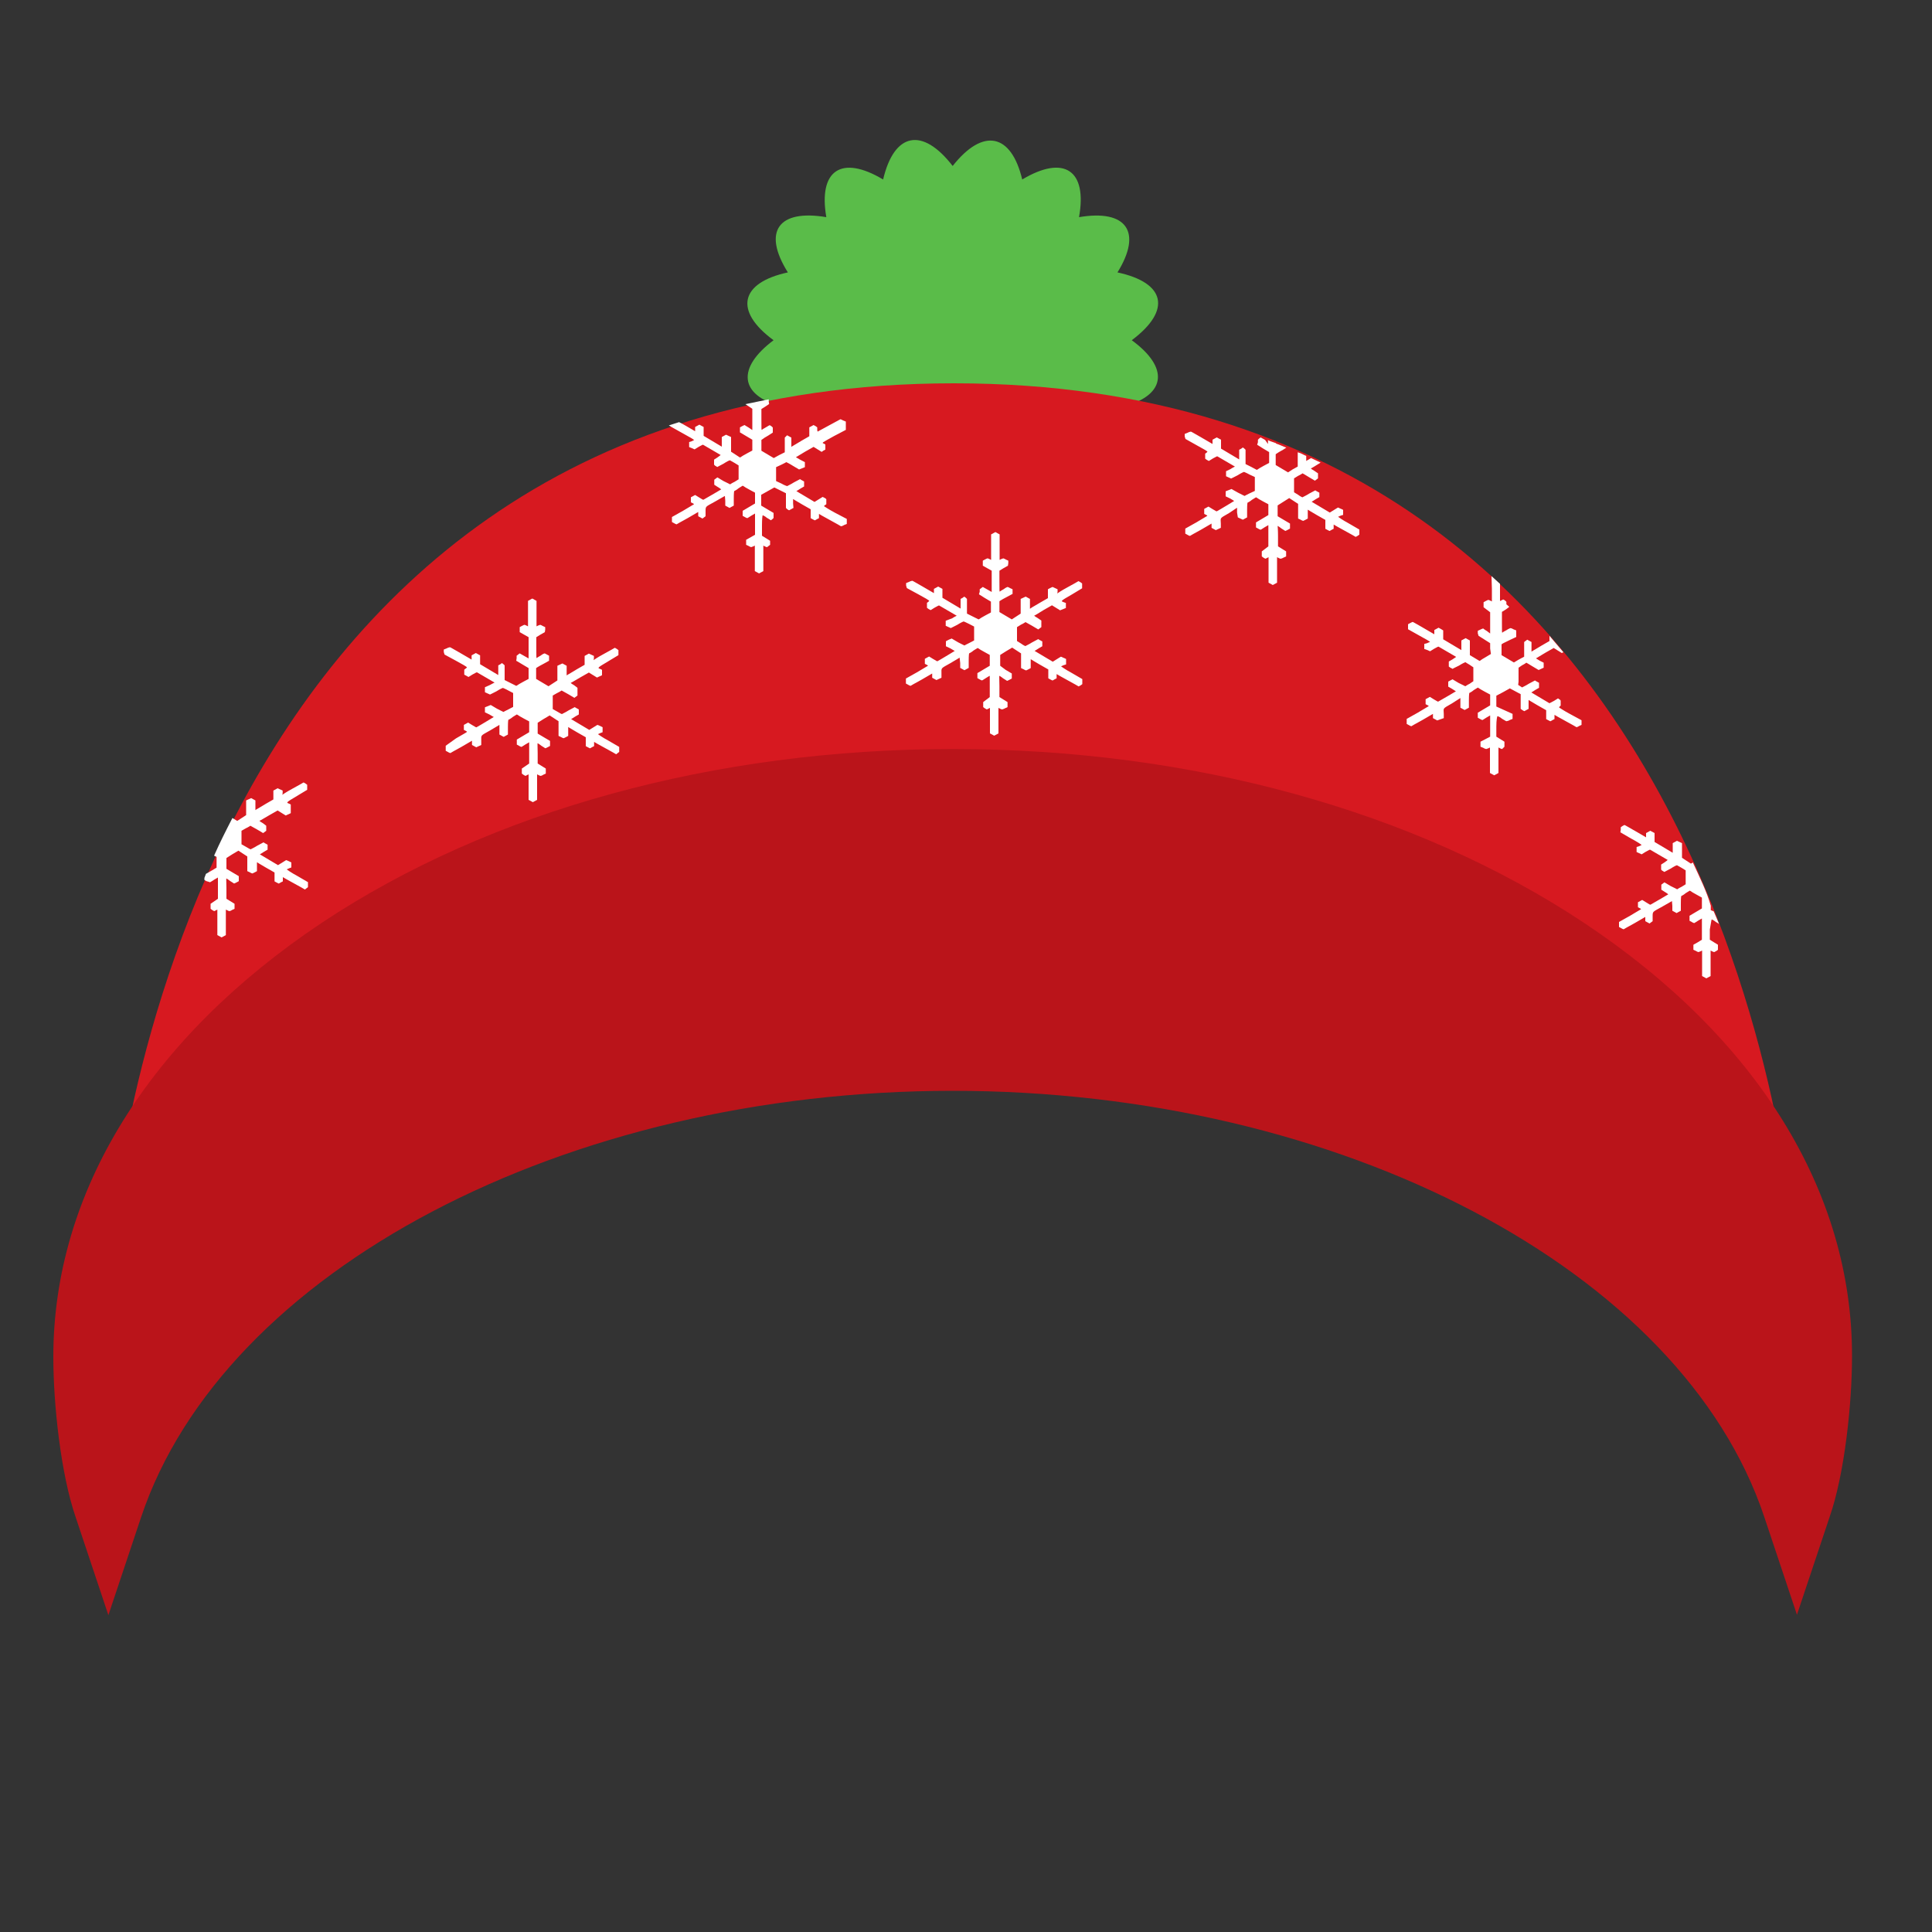 <?xml version="1.0" encoding="utf-8"?>
<!-- Generator: Adobe Illustrator 19.1.0, SVG Export Plug-In . SVG Version: 6.00 Build 0)  -->
<svg version="1.1" id="Layer_1" xmlns="http://www.w3.org/2000/svg" xmlns:xlink="http://www.w3.org/1999/xlink" x="0px" y="0px"
	 width="1000px" height="1000px" viewBox="0 0 1000 1000" style="enable-background:new 0 0 1000 1000;" xml:space="preserve">
<rect x="0" y="0" width="1000" height="1000" fill="#333333" stroke="none"/>
<style type="text/css">
	.st0{fill:#5ABC49;}
	.st1{fill:#D71920;}
	.st2{fill:#FFFFFF;}
	.st3{fill:#BA141A;}
</style>
<g>
	<path class="st0" d="M400.4,176.1c-19.2,14.4-17.6,28.3,3.7,34.2c27.7-5.1,57.5-7.9,89.7-7.9c31.9,0,61.5,2.7,88.9,7.7
		c20.7-6,22.5-19.8,3.1-34c20.8-15.6,17.4-29.8-7.4-35.1c12.9-20.8,4.9-32.8-19.9-28.6c4.4-24.4-7.8-32.4-29.4-19.5
		c-5.7-23.9-20.3-26.9-36-7c-15.7-20.3-30.3-17.3-36,7c-21.6-12.9-33.6-4.8-29.4,19.5c-24.8-4.2-33.2,7.4-19.9,28.6
		C383.1,146.3,379.7,160.9,400.4,176.1z"/>
	<path class="st1" d="M57.2,646.2c0,0,26.9-447.8,436.6-447.8s435.3,447.8,435.3,447.8S755.3,480.5,493.8,480.5
		S57.2,646.2,57.2,646.2z"/>
	<g>
		<path class="st2" d="M347.9,221.2l5.7,3.2c3.2,1.7,5.7,3.2,5.7,3.4c0,0-0.6,0.2-1.3,0.6l-1.3,0.4v1.3v1.3l1.5,0.6l1.3,0.6l2.1-1.3
			c1.9-1.1,2.1-1.1,2.3-1.1c1.1,0.6,9.1,5.3,9.1,5.3s-0.6,0.6-1.7,1.3l-1.7,1.1v1.3v1.3l0.6,0.6c0.6,0.2,0.8,0.6,1.1,0.6
			c0,0,1.5-0.8,3.2-1.7c1.7-1.1,3.2-1.9,3.4-1.7c0,0,1.1,0.6,2.3,1.3l2.1,1.3v3.6v3.6l-2.1,1.3c-1.3,0.6-2.3,1.3-2.3,1.3
			s-1.5-0.8-3.4-1.7l-3.2-1.9l-0.8,0.6l-0.8,0.6v1.3v1.3l1.7,1.1c1.1,0.6,1.9,1.3,1.9,1.3s-7.4,4.4-9.1,5.3c-0.2,0.2-0.6,0-2.3-1.1
			l-2.1-1.3l-1.1,0.6l-1.1,0.6v1.3v1.3l0.8,0.4c0.4,0.2,0.8,0.4,0.8,0.6c0,0-2.5,1.5-5.7,3.4l-5.7,3.2v1.3v1.3l1.1,0.6
			c0.6,0.4,1.3,0.6,1.3,0.6s2.5-1.5,5.7-3.2l5.5-3.2v1.1v1.1l1.1,0.6l1.1,0.6l0.8-0.6l0.8-0.6V265c0-3.2-0.2-2.5,5.1-5.5l4.9-2.8
			l0.2,2.5v2.5l1.1,0.6l1.1,0.6l1.1-0.6l1.1-0.6V258c0-3,0.2-3.8,0.2-3.8s1.3-0.6,2.3-1.5l2.1-1.3l0.4,0.2c0.2,0.2,1.7,1.1,3.2,1.9
			l2.8,1.5v2.8v2.8l-3.2,1.9l-3.2,1.9v1.3v1.3l1.1,0.6c0.6,0.4,1.3,0.6,1.3,0.6s1.1-0.6,2.1-1.3c1.1-0.6,1.9-1.1,1.9-1.1
			s0,2.5,0,5.5v5.5l-2.3,1.3l-2.3,1.3v1.3v1.3l1.3,0.6c0.6,0.4,1.3,0.6,1.3,0.6s0.6-0.2,1.1-0.4l0.8-0.4v6.6v6.6l1.1,0.6l1.1,0.6
			l1.1-0.6l1.1-0.6V289v-6.6l0.8,0.4c0.4,0.2,0.8,0.4,1.1,0.4c0,0,0.4-0.2,0.8-0.6l0.8-0.6v-0.8v-1.3l-2.1-1.3l-2.1-1.3V272
			c0-3.2,0.2-5.3,0.4-5.3c0,0,1.1,0.4,2.1,1.3c1.1,0.6,2.1,1.3,2.1,1.3s0.2-0.2,0.8-0.6l0.6-0.6v-1.3v-1.3l-3.2-1.9l-3.2-1.9v-2.8
			v-2.8l3.4-1.9l3.4-1.9l3,1.5l3,1.5v3.8v3.8l0.6,0.6c0.6,0.4,0.8,0.6,1.1,0.6c0,0,0.4-0.2,1.1-0.6l1.1-0.6l-0.2-2.3
			c0-1.9,0-2.3,0-2.3s2.1,1.3,4.7,2.8l4.4,2.5v2.3v2.3l1.1,0.6c1.1,0.6,1.1,0.6,1.3,0.4c0.2,0,0.6-0.4,1.1-0.6l0.8-0.4v-1.1
			c0-0.6,0-1.1,0-1.1s2.5,1.5,5.7,3.2s5.7,3.2,5.7,3.2s1.1-0.2,1.5-0.6l1.5-0.6v-1.3v-1.3l-6.1-3.2c-3.2-1.7-5.7-3.4-5.7-3.4
			s0.2-0.4,0.6-0.6l0.6-0.4v-1.3v-1.3l-0.4-0.4c-0.4-0.2-0.6-0.4-1.1-0.6l-0.4-0.2l-2.1,1.3l-2.1,1.3l-4.7-2.8
			c-2.5-1.5-4.7-2.8-4.7-2.8s1.1-0.6,2.1-1.3l1.9-1.1v-1.3v-1.3l-0.4-0.2c-0.2-0.2-0.8-0.4-1.1-0.6l-0.6-0.4l-3.2,1.7
			c-1.7,1.1-3.2,1.7-3.4,1.9c-0.2,0-1.5-0.4-3-1.3l-2.8-1.3v-3.6v-3.6l2.8-1.3c1.3-0.6,2.5-1.3,2.5-1.3s1.7,0.8,3.4,1.9l3.2,1.9
			l1.5-0.6l1.5-0.6v-1.3v-1.3l-2.5-1.3c-1.9-1.1-2.3-1.3-2.1-1.3s2.1-1.3,4.7-2.8l4.4-2.5l2.1,1.3l2.1,1.3l0.8-0.6l1.1-0.6v-1.3
			v-1.3l-0.6-0.4c-1.5-0.6-1.3-0.4,5.1-4l6.1-3.2v-3v-1.3l-1.5-0.6c-0.6-0.4-1.3-0.6-1.3-0.6s-2.8,1.5-5.9,3.2
			c-3.2,1.7-5.9,3.2-5.9,3.2s-0.2-0.4-0.2-1.1v-1.1l-0.8-0.6l-1.1-0.6l-1.1,0.6l-1.1,0.6v2.3v2.3l-4,2.3c-2.1,1.3-4.2,2.5-4.7,2.8
			l-0.6,0.4V229v-2.5l-1.1-0.6l-1.1-0.6l-0.6,0.6l-0.6,0.6v3.8v3.8l-3,1.5l-2.7,1.5l-3.2-1.9l-3.2-1.9v-2.8v-2.8l0.6-0.4
			c0.2-0.2,1.5-1.1,3-1.9l2.3-1.5v-1.3v-1.3l-0.6-0.6c-0.6-0.4-0.8-0.6-1.1-0.6c0,0-0.8,0.4-1.9,1.1c-1.1,0.6-1.9,1.1-2.1,1.3
			c-0.2,0-0.2-0.4-0.2-5.3v-5.5l2.1-1.3l1.9-1.3l-0.2-1.3v-1.1c-4.2,0.8-8,1.7-12.1,2.5l1.7,1.1l1.9,1.3v5.5v5.5l-1.9-1.3
			c-1.1-0.6-2.1-1.3-2.1-1.3s-0.6,0.2-1.3,0.6l-1.1,0.6v1.3v1.3l3.2,1.9l3.2,1.9v2.8v2.8l-2.8,1.5c-1.5,0.8-3,1.7-3.2,1.9l-0.4,0.2
			l-2.3-1.5l-2.3-1.5V230v-3.8l-1.3-0.6l-1.3-0.6l-1.1,0.6l-1.1,0.6v2.5v2.5l-4.7-2.8l-4.7-2.8v-2.3V221l-1.1-0.6l-1.1-0.6l-1.1,0.6
			l-1.1,0.6v1.1v1.1l-5.5-3.2c-1.1-0.6-1.9-1.1-2.8-1.5c-1.7,0.6-3.6,1.1-5.3,1.7L347.9,221.2z"/>
		<path class="st2" d="M108.8,456.6c0,0,1.1-0.6,2.1-1.3c1.1-0.6,1.9-1.1,1.9-1.1s0,2.5,0,5.5v5.5l-1.9,1.3l-1.9,1.3v1.3v1.3
			l0.8,0.6c0.6,0.4,1.1,0.6,1.1,0.6s0.4-0.2,0.8-0.4l0.8-0.4v6.6v6.6l1.1,0.6l1.1,0.6l1.1-0.6l1.1-0.6v-6.6v-6.6l0.8,0.4
			c0.4,0.2,0.8,0.4,1.1,0.4c0,0,0.8-0.2,1.3-0.6l1.3-0.6v-1.3v-1.3l-2.1-1.3l-2.1-1.3V460c0-3.2-0.2-5.3,0-5.3c0,0,0.8,0.4,1.9,1.3
			c1.1,0.6,1.9,1.3,2.1,1.3c0,0,0.6-0.2,1.3-0.6l1.1-0.6v-1.3v-1.3l-3.2-1.9l-3.2-1.9v-2.8v-2.8l3-1.9l3.2-1.9l2.3,1.5l2.3,1.5v3.8
			v3.8l1.3,0.6c0.6,0.4,1.3,0.6,1.3,0.6s0.6-0.2,1.3-0.6l1.1-0.6v-2.3c0-1.9,0-2.3,0-2.3s2.1,1.3,4.7,2.8l4.4,2.5v2.3v2.3l1.1,0.6
			c1.1,0.6,1.1,0.6,1.3,0.4c0.2,0,0.6-0.4,1.1-0.6l0.8-0.4v-1.1c0-0.6,0-1.1,0-1.1s2.5,1.5,5.7,3.2s5.7,3.2,5.7,3.2s0.4-0.2,0.8-0.6
			l0.8-0.6v-1.3v-1.3l-5.5-3.2c-3.2-1.7-5.5-3.4-5.5-3.4s0.8-0.4,1.3-0.6l1.1-0.4v-1.3v-1.3L150,446c-0.4-0.2-0.8-0.4-1.3-0.6
			l-0.6-0.2l-2.1,1.3l-2.1,1.3l-4.7-2.8c-2.5-1.5-4.7-2.8-4.7-2.8s1.1-0.6,2.1-1.3l1.9-1.1v-1.3v-1.3l-0.4-0.2
			c-0.2-0.2-0.8-0.4-1.1-0.6l-0.6-0.4l-3.2,1.7c-1.7,1.1-3.2,1.7-3.4,1.9c-0.2,0-1.1-0.4-2.5-1.3L125,437v-3.6V430l2.3-1.3
			c1.3-0.6,2.3-1.3,2.3-1.3s1.5,0.8,3.4,1.9l3.2,1.9l0.8-0.6l0.8-0.6v-1.3v-1.3l-1.7-1.3c-1.9-1.1-1.9-1.3-1.7-1.3s2.3-1.3,4.9-2.8
			l4.4-2.5l2.1,1.3l2.1,1.3l1.3-0.6l1.3-0.6v-1.3v-3.2l-0.8-0.4c-1.5-0.6-2.1-0.4,4-4l5.3-3.2v-1.3v-1.3l-0.8-0.6
			c-0.6-0.4-1.1-0.6-1.1-0.6s-2.5,1.5-5.7,3.2s-5.3,3.2-5.3,3.2s0.2-0.4,0.2-1.1v-1.1l-1.3-0.6l-1.3-0.6l-1.1,0.6l-1.1,0.6v2.3v2.3
			l-4,2.3c-2.1,1.3-4.2,2.5-4.7,2.8l-0.6,0.4v-2.5v-2.5l-1.1-0.6l-1.1-0.6l-1.3,0.6l-1.3,0.6v3.8v3.8l-2.3,1.5l-2.3,1.5l-2.5-1.5
			c-3.4,6.6-6.6,12.9-9.5,19.5l1.3,0.6v2.8v2.8l-3.2,1.9l-2.3,1.3c-0.2,0.6-0.6,1.5-0.8,2.1v1.1l1.1,0.6
			C108.2,456.4,108.8,456.8,108.8,456.6z"/>
		<path class="st2" d="M886,475.9c0,0,1.1,0.4,2.1,1.3c0.6,0.4,1.5,0.8,1.7,1.1c-0.8-2.1-1.9-4.4-2.8-6.6l-1.5-0.6v-2.3
			c-2.1-7.4-5.9-15-9.3-22.4c-0.4,0.2-0.4,0.4-0.6,0.4l-0.4,0.2l-2.3-1.5l-2.3-1.5v-3.8v-3.8l-1.3-0.6l-1.3-0.6l-1.1,0.6l-1.1,0.6
			v2.5v2.5l-4.7-2.8l-4.7-2.8v-2.3v-2.3l-1.1-0.6l-1.1-0.6l-1.1,0.6l-1.1,0.6v1.1v1.1l-5.5-3.2c-3-1.7-5.5-3.2-5.7-3.2
			c0,0-0.4,0.2-1.1,0.6l-0.8,0.6v1.3l-0.2,1.3l5.5,3.2c3.2,1.7,5.5,3.2,5.5,3.4c0,0-0.6,0.2-1.3,0.6l-1.3,0.4v1.3v1.3l1.3,0.6
			l1.3,0.6l2.1-1.3c1.9-1.1,2.1-1.1,2.3-1.1c1.1,0.6,9.1,5.3,9.1,5.3s-0.6,0.6-1.7,1.3l-1.7,1.1v1.3v1.3l0.6,0.6
			c0.6,0.2,0.8,0.6,1.1,0.6c0,0,1.5-0.8,3.2-1.7c1.7-1.1,3.2-1.9,3.4-1.7c0,0,1.1,0.6,2.3,1.3l2.1,1.3v3.6v3.6l-2.1,1.3
			c-1.3,0.6-2.3,1.3-2.3,1.3s-1.5-0.8-3.4-1.7l-3.2-1.9l-0.8,0.6l-0.8,0.6v1.3v1.3l1.7,1.1c1.1,0.6,1.9,1.3,1.9,1.3
			s-7.4,4.4-9.1,5.3c-0.2,0.2-0.6,0-2.3-1.1l-2.1-1.3l-1.1,0.6l-1.1,0.6v1.3v1.3l0.8,0.4c0.4,0.2,0.8,0.4,0.8,0.6
			c0,0-2.5,1.5-5.7,3.4l-5.7,3.2v1.3v1.3l1.1,0.6c0.6,0.4,1.3,0.6,1.3,0.6s2.5-1.5,5.7-3.2l5.5-3.2v1.1v1.1l1.1,0.6l1.1,0.6l0.8-0.6
			l0.8-0.6v-2.1c0-3.2-0.2-2.5,5.1-5.5l4.9-2.8l0.2,2.5v2.5l1.1,0.6l1.1,0.6l1.1-0.6l1.1-0.6v-3.8c0-3,0.2-3.8,0.2-3.8
			s1.3-0.6,2.3-1.5l2.1-1.3l0.4,0.2c0.2,0.2,1.7,1.1,3.2,1.9l2.7,1.5v2.8v2.8l-3.2,1.9l-3.2,1.9v1.3v1.3l1.1,0.6
			c0.6,0.4,1.3,0.6,1.3,0.6s1.1-0.6,2.1-1.3c1.1-0.6,1.9-1.1,1.9-1.1s0,2.5,0,5.5v5.5l-2.1,1.3l-2.3,1.3v1.3v1.3l1.3,0.6
			c0.6,0.4,1.3,0.6,1.3,0.6s0.6-0.2,1.1-0.4l0.8-0.4v6.6v6.6l1.1,0.6l1.1,0.6l1.1-0.6l1.1-0.6v-6.6V492l0.8,0.4
			c0.4,0.2,0.8,0.4,1.1,0.4c0,0,0.4-0.2,1.1-0.6l0.8-0.6v-1.3V489l-2.1-1.3l-2.1-1.3v-5.3C885.6,478,885.8,475.9,886,475.9z"/>
		<path class="st2" d="M230.7,386v1.3v1.3l1.1,0.6c0.6,0.4,1.3,0.6,1.3,0.6s2.5-1.5,5.7-3.2l5.5-3.2v1.1v1.1l1.1,0.6l1.1,0.6
			l1.3-0.6l1.3-0.6v-2.1c0-3.2-0.6-2.5,4.7-5.5l4.7-2.8v2.5v2.5l1.1,0.6l1.1,0.6l1.1-0.6l1.1-0.6v-3.8c0-3,0.2-3.8,0.2-3.8
			s1.3-0.6,2.3-1.5l2.1-1.3l0.4,0.2c0.2,0.2,1.7,1.1,3.2,1.9l2.8,1.5v2.8v2.8l-3.2,1.9l-3.2,1.9v1.3v1.3l1.1,0.6
			c0.6,0.4,1.3,0.6,1.3,0.6s1.1-0.6,2.1-1.3c1.1-0.6,1.9-1.1,1.9-1.1s0,2.5,0,5.5v5.5l-1.9,1.3l-1.9,1.3v1.3v1.3l0.8,0.6
			c0.6,0.4,1.1,0.6,1.1,0.6s0.4-0.2,0.8-0.4l0.8-0.4v6.6v6.6l1.1,0.6l1.1,0.6l1.1-0.6l1.1-0.6v-6.6v-6.6l0.8,0.4
			c0.4,0.2,0.8,0.4,1.1,0.4c0,0,0.8-0.2,1.3-0.6l1.3-0.6v-1.3v-1.3l-2.1-1.3l-2.1-1.3V390c0-3.2-0.2-5.3,0-5.3c0,0,0.8,0.4,1.9,1.3
			c1.1,0.6,1.9,1.3,2.1,1.3c0,0,0.6-0.2,1.3-0.6l1.1-0.6v-1.3v-1.3l-3.2-1.9l-3.2-1.9v-2.8v-2.8l3-1.9l3.2-1.9l2.3,1.5l2.3,1.5v3.8
			v3.8l1.3,0.6c0.6,0.4,1.3,0.6,1.3,0.6s0.6-0.2,1.3-0.6l1.1-0.6v-2.3c0-1.9,0-2.3,0-2.3s2.1,1.3,4.7,2.8l4.4,2.5v2.3v2.3l1.1,0.6
			c1.1,0.6,1.1,0.6,1.3,0.4c0.2,0,0.6-0.4,1.1-0.6l0.8-0.4v-1.1c0-0.6,0-1.1,0-1.1s2.5,1.5,5.7,3.2s5.7,3.2,5.7,3.2s0.4-0.2,0.8-0.6
			l0.8-0.6v-1.3v-1.3l-5.5-3.2c-3.2-1.7-5.5-3.4-5.5-3.4s0.8-0.4,1.3-0.6l1.1-0.4v-1.3v-1.3l-0.8-0.4c-0.4-0.2-0.8-0.4-1.3-0.6
			l-0.6-0.2l-2.1,1.3l-2.1,1.3l-4.7-2.8c-2.5-1.5-4.7-2.8-4.7-2.8s1.1-0.6,2.1-1.3l1.9-1.1v-1.3v-1.3l-0.4-0.2
			c-0.2-0.2-0.8-0.4-1.1-0.6l-0.6-0.4l-3.2,1.7c-1.7,1.1-3.2,1.7-3.4,1.9c-0.2,0-1.1-0.4-2.5-1.3l-2.3-1.3v-3.6V360l2.3-1.3
			c1.3-0.6,2.3-1.3,2.3-1.3s1.5,0.8,3.4,1.9l3.2,1.9l0.8-0.6l0.8-0.6v-2.7V356l-1.7-1.3c-1.9-1.1-1.9-1.3-1.7-1.3s2.3-1.3,4.9-2.8
			l4.4-2.5l2.1,1.3l2.1,1.3l1.3-0.6l1.3-0.6v-1.3v-1.5l-0.8-0.4c-1.5-0.6-2.1-0.4,4-4l5.3-3.2v-1.3v-1.3l-0.8-0.6
			c-0.6-0.4-1.1-0.6-1.1-0.6s-2.5,1.5-5.7,3.2s-5.3,3.2-5.3,3.2s0.2-0.4,0.2-1.1v-1.1l-1.3-0.6l-1.3-0.6l-1.1,0.6l-1.1,0.6v2.3v2.3
			l-4,2.3c-2.1,1.3-4.2,2.5-4.7,2.8l-0.6,0.4v-2.5v-2.5l-1.1-0.6l-1.1-0.6l-1.3,0.6l-1.3,0.6v3.8v3.8l-2.3,1.5l-2.3,1.5l-3.2-1.9
			l-3.2-1.9v-2.8v-2.8l0.6-0.4c0.2-0.2,1.9-1.1,3.4-1.9l2.7-1.5v-1.3v-1.3l-1.1-0.6c-0.6-0.4-1.1-0.6-1.3-0.6c0,0-1.1,0.4-1.9,1.1
			c-1.1,0.6-1.9,1.1-2.1,1.3c-0.2,0-0.2-0.4-0.2-5.3v-5.5l2.1-1.3l2.3-1.3l0.2-1.3v-1.3l-1.3-0.6c-0.6-0.4-1.3-0.6-1.3-0.6
			s-0.6,0.2-1.1,0.4l-0.8,0.4v-6.6V311l-1.1-0.6c-0.6-0.4-1.1-0.6-1.1-0.6s-0.4,0.2-1.1,0.6l-1.1,0.6v6.6v6.6l-0.8-0.4
			c-0.4-0.2-0.8-0.4-1.1-0.4c0,0-0.6,0.2-1.3,0.6l-1.1,0.6v1.3v1.3l2.3,1.3l2.3,1.3v5.5v5.5l-2.3-1.3c-1.1-0.6-2.3-1.3-2.3-1.3
			s-0.4,0.2-0.8,0.6l-0.8,0.6v1.3l-0.2,1.3l3.2,1.9l3.2,1.9v2.8v2.8l-2.8,1.5c-1.5,0.8-3,1.7-3.2,1.9l-0.4,0.2l-3-1.5l-3-1.5v-3.8
			v-3.8l-0.6-0.6l-0.8-0.6l-0.8,0.6l-1.1,0.6v2.5v2.5l-4.7-2.8l-4.7-2.8v-2.3v-2.3l-1.1-0.6l-1.1-0.6l-1.1,0.6l-1.1,0.6v1.1v1.1
			l-5.5-3.2c-3-1.7-5.5-3.2-5.7-3.2c0,0-1.1,0.2-1.7,0.6l-1.5,0.6v1.3l0.4,1.3l5.9,3.2c3.2,1.7,5.7,3.2,5.7,3.4s-0.2,0.2-0.6,0.6
			l-0.8,0.6v1.3v1.3l1.1,0.6l1.1,0.6l2.1-1.3c1.9-1.1,2.1-1.1,2.3-1.1c1.1,0.6,9.1,5.3,9.1,5.3s-1.3,0.6-2.5,1.3l-2.5,1.1v1.3v1.3
			l1.3,0.6c0.6,0.2,1.3,0.6,1.3,0.6s1.7-0.8,3.4-1.7c1.7-1.1,3.4-1.9,3.4-1.7c0,0,1.5,0.6,2.7,1.3l2.5,1.3v3.6v3.6l-2.5,1.3
			c-1.3,0.6-2.5,1.3-2.5,1.3s-1.7-0.8-3.4-1.7l-3.2-1.9l-1.5,0.6l-1.5,0.6v1.3v1.3l2.3,1.1c1.1,0.6,2.1,1.3,2.3,1.3
			c0,0-7.2,4.4-8.9,5.3c-0.2,0.2-0.4,0-2.3-1.1l-2.1-1.3l-1.1,0.6l-1.1,0.6v1.3v1.3l0.8,0.4c0.4,0.2,0.8,0.4,0.8,0.6
			s-2.5,1.5-5.7,3.4L230.7,386z"/>
		<path class="st2" d="M772.2,304.7v6.6l-0.8-0.4c-0.4-0.2-0.8-0.4-1.1-0.4c0,0-0.6,0.2-1.3,0.6l-1.1,0.6v1.3v1.3l1.7,1.3l1.7,1.3
			v5.5v5.5l-1.7-1.3c-1.1-0.6-1.9-1.3-1.9-1.3s-0.8,0.2-1.5,0.6l-1.3,0.6v1.3l0.4,1.3l3,1.9l3,1.9v2.8l0.4,2.8l-2.5,1.5
			c-1.5,0.8-2.8,1.7-3,1.9l-0.4,0.2l-2.5-1.5l-2.5-1.5v-3.8v-3.8l-1.1-0.6l-1.1-0.6l-1.1,0.6l-1.1,0.6v2.5v2.5l-4.7-2.8l-4.7-2.8
			v-2.3v-2.3l-1.3-0.8l-1.1-0.6l-1.1,0.6l-1.1,0.6v1.1v1.1l-5.5-3.2c-3-1.7-5.5-3.2-5.7-3.2c0,0-0.6,0.2-1.3,0.6l-1.1,0.6v1.3v1.3
			l5.7,3.2c3.2,1.7,5.7,3.2,5.7,3.4c0,0-0.8,0.2-1.5,0.6l-1.5,0.4v1.3v1.3l1.7,0.6l1.3,0.6l2.1-1.3c1.9-1.1,2.1-1.1,2.3-1.1
			c1.1,0.6,9.1,5.3,9.1,5.3s-0.8,0.6-1.9,1.3l-1.9,1.1v1.3v1.3l0.8,0.6c0.6,0.2,1.1,0.6,1.1,0.6s1.5-0.8,3.4-1.7
			c1.7-1.1,3.4-1.9,3.4-1.7c0,0,0.8,0.6,2.1,1.3l1.9,1.3v3.6v3.6l-1.9,1.3c-1.3,0.6-2.1,1.3-2.3,1.3c0,0-1.5-0.8-3.4-1.7l-3.2-1.9
			l-1.1,0.6l-1.1,0.6v1.3v1.3l1.9,1.1c1.1,0.6,1.9,1.3,2.1,1.3c0,0-7.4,4.4-9.1,5.3c-0.2,0.2-0.4,0-2.3-1.1l-2.1-1.3l-1.1,0.6
			l-1.1,0.6v1.3v1.3l0.8,0.4c0.4,0.2,0.8,0.4,0.8,0.6c0,0-2.5,1.5-5.7,3.4l-5.7,3.2v1.3v1.3l1.1,0.6c0.6,0.4,1.3,0.6,1.3,0.6
			s2.5-1.5,5.7-3.2l5.5-3.2v1.1v1.1l1.1,0.6l1.1,0.6l1.7-0.6l1.7-0.6v-2.1c0-3.2-1.1-2.5,4.2-5.5l4.4-2.8v2.5v2.5l1.1,0.6l1.1,0.6
			l1.1-0.6l1.1-0.6v-3.8c0-3,0.2-3.8,0.2-3.8s1.3-0.6,2.3-1.5l2.1-1.3l0.4,0.2c0.2,0.2,1.7,1.1,3.2,1.9l2.8,1.5v2.8v2.8l-3.2,1.9
			l-3.2,1.9v1.3v1.3l1.1,0.6c0.6,0.4,1.3,0.6,1.3,0.6s1.1-0.6,2.1-1.3c1.1-0.6,1.9-1.1,1.9-1.1s0,2.5,0,5.5v5.5l-2.5,1.3l-2.5,1.3
			v1.3v1.3l1.5,0.6c0.6,0.4,1.3,0.6,1.5,0.6c0,0,0.6-0.2,1.1-0.4l0.8-0.4v6.6v6.6l1.1,0.6l1.1,0.6l1.1-0.6l1.1-0.6v-6.6v-6.6
			l0.8,0.4c0.4,0.2,0.8,0.4,1.1,0.4c0,0,0.2-0.2,0.6-0.6l0.6-0.6v-1.3v-1.3l-2.1-1.3l-2.1-1.3V376c0-3.2,0.4-5.3,0.6-5.3
			s1.3,0.4,2.3,1.3c1.1,0.6,2.1,1.3,2.3,1.3c0,0,1.3-0.2,1.7-0.6l1.5-0.6v-1.3v-1.3l-4.2-1.9l-4.2-1.9v-2.8v-2.8l3.6-1.9l3.4-1.9
			l2.8,1.5l2.8,1.5v3.8v3.8l0.8,0.6c0.6,0.4,1.1,0.6,1.1,0.6s0.4-0.2,1.1-0.6l1.1-0.6v-2.3c0-1.9,0-2.3,0-2.3s2.1,1.3,4.7,2.8
			l4.4,2.5v2.3v2.3l1.1,0.6c1.1,0.6,1.1,0.6,1.3,0.4c0.2,0,0.6-0.4,1.1-0.6l0.8-0.4v-1.1c0-0.6,0-1.1,0-1.1s2.5,1.5,5.7,3.2
			s5.7,3.2,5.7,3.2s0.8-0.2,1.3-0.6l1.3-0.6v-1.1v-1.3l-5.9-3.2c-3.2-1.7-5.7-3.4-5.7-3.4s0-0.4,0.4-0.6l0.4-0.4V364v-1.3l-0.2-0.4
			c-0.4-0.2-0.6-0.4-0.8-0.6l-0.4-0.2l-2.1,1.3L802,364l-4.7-2.8c-2.5-1.5-4.7-2.8-4.7-2.8s1.1-0.6,2.1-1.3l1.9-1.1v-1.3v-1.3
			l-0.4-0.2c-0.2-0.2-0.8-0.4-1.1-0.6l-0.6-0.4l-3.2,1.7c-1.7,1.1-3.2,1.7-3.4,1.9c-0.2,0-0.6-0.4-2.1-1.3l0.2-1.7v-3.6v-3.6
			l1.9-1.3c1.3-0.6,2.1-1.3,2.1-1.3s1.5,0.8,3.2,1.9l3.2,1.9l1.3-0.6l1.3-0.6v-1.3V343l-2-1c-1.9-1.1-2.1-1.3-1.9-1.3
			s2.1-1.3,4.7-2.8l4.4-2.5l2.1,1.3l2.1,1.3l0.8-0.4c-2.3-2.8-4.9-5.7-7.2-8.5v0.4v2.3l-4,2.3c-2.1,1.3-4.2,2.5-4.7,2.8l-0.6,0.4
			v-2.5v-2.5l-1.1-0.6l-1.1-0.6l-0.8,0.6l-0.8,0.6v3.8v3.8l-2.8,1.5l-2.5,1.5l-3.2-1.9l-3.2-1.9v-2.8v-2.8l0.6-0.4
			c0.2-0.2,2.3-1.1,3.8-1.9l3.2-1.5v-2.1v-1.3l-1.5-0.6c-0.6-0.4-1.3-0.6-1.5-0.6c0,0-1.1,0.4-2.1,1.1c-1.1,0.6-2.1,1.1-2.1,1.3
			c-0.2,0-0.2-0.4-0.2-5.3v-5.5l2.1-1.3l1.7-1.3l-1.5-1.3v-1.3l-0.6-0.6c-0.6-0.4-0.8-0.6-1.1-0.6c0,0-0.4,0.2-0.8,0.4l-0.8,0.4
			v-6.6v-2.3c-1.5-1.3-3-2.8-4.4-4L772.2,304.7z"/>
		<path class="st2" d="M497,343.2v2.5l1.1,0.6l1.1,0.6l1.1-0.6l1.1-0.6V342c0-3,0.2-3.8,0.2-3.8s1.3-0.6,2.3-1.5l2.1-1.3l0.4,0.2
			c0.2,0.2,1.7,1.1,3.2,1.9l2.7,1.5v2.8v2.8l-3.2,1.9l-3.2,1.9v1.3v1.3l1.1,0.6c0.6,0.4,1.3,0.6,1.3,0.6s1.1-0.6,2.1-1.3
			s1.9-1.1,1.9-1.1s0,2.5,0,5.5v5.5l-1.7,1.3l-1.7,1.3v1.3v1.3l0.8,0.6c0.6,0.4,1.1,0.6,1.1,0.6s0.4-0.2,0.8-0.4l0.8-0.4v6.6v6.6
			l1.1,0.6l1.1,0.6l1.1-0.6l1.1-0.6V373v-6.6l0.8,0.4c0.4,0.2,0.8,0.4,1.1,0.4c0,0,0.8-0.2,1.5-0.6l1.3-0.6v-1.3v-1.3l-2.1-1.3
			l-2.1-1.3v-5.7c0-3.2-0.2-5.3,0-5.3c0,0,0.8,0.4,1.9,1.3c1.1,0.6,1.9,1.3,2.1,1.3c0,0,0.6-0.2,1.3-0.6l1.1-0.6v-1.3v-1.3l-3.2-1.9
			l-2.8-2.1v-2.8V339l3-1.9l3.2-1.9l2.3,1.5l2.3,1.5v3.8v3.8l1.3,0.6c0.6,0.4,1.3,0.6,1.3,0.6s0.6-0.2,1.3-0.6l1.1-0.6v-2.3
			c0-1.9,0-2.3,0-2.3s2.1,1.3,4.7,2.8l4.4,2.5v2.3v2.3l1.1,0.6c1.1,0.6,1.1,0.6,1.3,0.4c0.2,0,0.6-0.4,1.1-0.6l0.8-0.4V350
			c0-0.6,0-1.1,0-1.1s2.5,1.5,5.7,3.2s5.7,3.2,5.7,3.2s0.4-0.2,1.1-0.6l0.8-0.6v-1.3v-1.3l-5.5-3.2c-3.2-1.7-5.5-3.4-5.5-3.4
			s0.8-0.4,1.3-0.6l1.3-0.4v-1.5v-1.3l-0.8-0.4c-0.4-0.2-1.1-0.4-1.3-0.6l-0.6-0.2l-2.1,1.3l-2.1,1.3l-4.7-2.8
			c-2.5-1.5-4.7-2.8-4.7-2.8s1.1-0.6,2.1-1.3l1.9-1.1v-1.3V332l-0.4-0.2c-0.2-0.2-0.8-0.4-1.1-0.6l-0.6-0.4l-3.2,1.7
			c-1.7,1.1-3.2,1.7-3.4,1.9c-0.2,0-1.1-0.4-2.3-1.3l-2.1-1.3v-3.6v-3.6l2.1-1.3c1.3-0.6,2.3-1.3,2.3-1.3s1.5,0.8,3.4,1.9l3.2,1.9
			l0.8-0.6l0.8-0.6v-1.3v-2.1l-1.9-1.3c-1.9-1.1-1.9-1.3-1.7-1.3s2.3-1.3,4.7-2.8l4.4-2.5l2.1,1.3l2.1,1.3l1.5-0.6l1.5-0.6v-1.3
			v-1.3l-1.1-0.4c-1.5-0.6-2.1-0.4,4.2-4l5.3-3.2v-1.3V302l-0.8-0.6c-0.6-0.4-1.1-0.6-1.1-0.6s-2.5,1.5-5.7,3.2s-5.3,3.2-5.3,3.2
			s0.2-0.4,0.2-1.1V305l-1.3-0.6l-1.3-0.6l-1.3,0.6l-1.1,0.6v2.3v2.3l-4,2.3c-2.1,1.3-4.4,2.5-4.7,2.8l-0.6,0.4v-2.5V310l-1.1-0.6
			l-1.1-0.6l-1.3,0.6l-1.3,0.6v3.8v3.8l-2.3,1.5l-2.3,1.5l-3.2-1.9l-3.2-1.9V314v-2.8l0.6-0.4c0.2-0.2,1.9-1.1,3.4-1.9l2.8-1.5v-1.3
			V305l-1.3-0.6c-0.6-0.4-1.3-0.6-1.3-0.6s-1.1,0.4-1.9,1.1c-1.1,0.6-1.9,1.1-2.1,1.3c-0.2,0-0.2-0.4-0.2-5.3v-5.5l2.1-1.3l2.3-1.3
			l0.2-1.3v-1.3l-1.3-0.6c-0.6-0.4-1.3-0.6-1.3-0.6s-0.6,0.2-1.1,0.4l-0.8,0.4v-6.6v-6.6l-1.1-0.6c-0.6-0.4-1.1-0.6-1.1-0.6
			s-0.4,0.2-1.1,0.6l-1.1,0.6v6.6v6.6l-0.8-0.4c-0.4-0.2-0.8-0.4-1.1-0.4c0,0-0.6,0.2-1.3,0.6l-1.1,0.6v1.3v1.3l2.3,1.3l2.3,1.3v5.5
			v5.5l-2.3-1.3c-1.1-0.6-2.3-1.3-2.3-1.3s-0.2,0.2-0.8,0.6l-0.8,0.6v1.3l-0.4,1.3l3,1.9l3.2,1.9v2.8v2.8l-2.8,1.5
			c-1.5,0.8-3,1.7-3.2,1.9l-0.4,0.2l-3-1.5l-3-1.5v-3.8V310l-0.6-0.6l-0.8-0.6l-0.8,0.6l-1.1,0.6v2.5v2.5l-4.7-2.8l-4.7-2.8v-2.3
			v-2.3l-1.1-0.6l-1.1-0.6l-1.1,0.6l-1.1,0.6v1.1v1.1l-5.5-3.2c-3-1.7-5.5-3.2-5.7-3.2c0,0-1.1,0.2-1.7,0.6l-1.5,0.6v1.3l0.4,1.3
			l5.9,3.2c3.2,1.7,5.7,3.2,5.7,3.4c0,0-0.2,0.2-0.6,0.6l-0.6,0.4v1.3v1.3l0.8,0.6l1.1,0.6l2.1-1.3c1.9-1.1,2.1-1.1,2.3-1.1
			c1.1,0.6,9.1,5.3,9.1,5.3s-1.3,0.6-2.3,1.3l-3.4,1.3v1.3v1.3l1.3,0.6c0.6,0.2,1.3,0.6,1.3,0.6s1.7-0.8,3.4-1.7
			c1.7-1.1,3.4-1.9,3.4-1.7c0,0,1.5,0.6,2.8,1.3l2.5,1.3v3.6v3.6l-2.5,1.3c-1.3,0.6-2.5,1.3-2.5,1.3s-1.7-0.8-3.4-1.7l-3.2-1.9
			l-1.5,0.6l-1.5,0.8v1.3v1.3l2.3,1.1c1.1,0.6,2.1,1.3,2.3,1.3c0,0-7.2,4.4-8.9,5.3c-0.2,0.2-0.4,0-2.3-1.1l-2.1-1.3l-1.1,0.6
			l-1.1,0.6v1.3v1.3l0.8,0.4c0.4,0.2,0.8,0.4,0.8,0.6c0,0-2.5,1.5-5.7,3.4l-5.7,3.2v1.3v1.3l1.1,0.6c0.6,0.4,1.3,0.6,1.3,0.6
			s2.5-1.5,5.7-3.2l5.5-3.2v1.1v1.1l1.1,0.6l1.1,0.6l1.3-0.6l1.3-0.6v-2.1c0-3.2-0.6-2.5,4.7-5.5l4.7-2.8L497,343.2z"/>
		<path class="st2" d="M654.8,227.7c-1.1-0.6-2.3-1.3-2.3-1.3s-0.2,0.2-0.8,0.6l-0.6,0.6v1.3l-0.4,1.3l3,1.9l3.2,1.9v2.8v2.8
			l-2.8,1.5c-1.5,0.8-3,1.7-3.2,1.9l-0.4,0.2l-2.8-1.5l-3-1.5v-3.6v-3.8l-0.6-0.6l-0.8-0.6l-0.8,0.6l-1.1,0.6v2.5v2.5l-4.7-2.8
			l-4.7-2.8v-2.3v-2.3l-1.1-0.6l-1.1-0.6l-1.1,0.6l-1.1,0.6v1.1v1.1l-5.5-3.2c-3-1.7-5.5-3.2-5.7-3.2c0,0-1.1,0.2-1.7,0.6l-1.5,0.6
			v1.3l0.4,1.3l5.7,3.2c3.2,1.7,5.7,3.2,5.7,3.4c0,0-0.2,0.2-0.6,0.6l-0.6,0.4v1.3v1.3l0.8,0.6l1.1,0.6l2.1-1.3
			c1.9-1.1,2.1-1.1,2.3-1.1c1.1,0.6,9.1,5.3,9.1,5.3s-1.3,0.6-2.3,1.3l-2.3,1.1v1.3v1.3l1.3,0.6c0.6,0.2,1.3,0.6,1.3,0.6
			s1.7-0.8,3.4-1.7c1.7-1.1,3.4-1.9,3.4-1.7c0,0,1.5,0.6,2.7,1.3l2.8,1.3v3.6v3.6l-2.8,1.3c-1.3,0.6-2.5,1.3-2.5,1.3
			s-1.7-0.8-3.4-1.7l-3.4-1.9l-1.5,0.6l-1.5,0.6v1.3v1.3l2.3,1.1c1.1,0.6,2.1,1.3,2.1,1.3s-7.2,4.4-8.9,5.3c-0.2,0.2-0.4,0-2.3-1.1
			l-2.1-1.3l-1.1,0.6l-1.1,0.6v1.3v1.3l0.8,0.4c0.4,0.2,0.8,0.4,0.8,0.6c0,0-2.5,1.5-5.7,3.4l-5.7,3.2v1.3v1.3l1.1,0.6
			c0.6,0.4,1.3,0.6,1.3,0.6s2.5-1.5,5.7-3.2l5.5-3.2v1.1v1.1l1.1,0.6l1.1,0.6l1.3-0.6l1.3-0.6v-2.1c0-3.2-1.1-2.5,4.2-5.5l4.2-2.8
			v2.5l0.4,2.5l1.3,0.6l1.3,0.6l1.1-0.6l1.1-0.6V264c0-3,0.2-3.8,0.2-3.8s1.3-0.6,2.3-1.5l2.1-1.3l0.4,0.2c0.2,0.2,1.7,1.1,3.2,1.9
			l2.8,1.5v2.8v2.8l-3.2,1.9l-3.2,1.9v1.3v1.3l1.1,0.6c0.6,0.4,1.3,0.6,1.3,0.6s1.1-0.6,2.1-1.3c1.1-0.6,1.9-1.1,1.9-1.1
			s0,2.5,0,5.5v5.5l-1.7,1.3l-1.7,1.3v1.3v1.3l0.8,0.6c0.6,0.4,1.1,0.6,1.1,0.6s0.4-0.2,0.8-0.4l0.8-0.4v6.6v6.6l1.1,0.6l1.1,0.6
			l1.1-0.6l1.1-0.6V295v-6.6l0.8,0.4c0.4,0.2,0.8,0.4,1.1,0.4c0,0,0.8-0.2,1.5-0.6l1.3-0.6v-1.3v-1.3l-2.1-1.3l-2.1-1.3v-5.3
			c0-3.2-0.2-5.3-0.2-5.3s0.8,0.4,1.9,1.3c1.1,0.6,1.9,1.3,2.1,1.3c0,0,0.6-0.2,1.3-0.6l1.1-0.6v-1.3V271l-3.2-1.9l-3.2-1.9v-2.8
			v-2.8l3-1.9l3-1.9l2.3,1.5l2.3,1.5v3.8v3.8l1.3,0.6c0.6,0.4,1.3,0.6,1.3,0.6s0.6-0.2,1.3-0.6l1.1-0.6v-2.3c0-1.9,0-2.3,0-2.3
			s2.1,1.3,4.7,2.8l4.4,2.5v2.3v2.3l1.1,0.6c1.1,0.6,1.1,0.6,1.3,0.4c0.2,0,0.6-0.4,1.1-0.6l0.8-0.4v-1.1c0-0.6,0-1.1,0-1.1
			s2.5,1.5,5.7,3.2s5.7,3.2,5.7,3.2s0.4-0.2,1.1-0.6l0.8-0.6v-1.3v-1.3l-5.5-3.2c-3.2-1.7-5.5-3.4-5.5-3.4s0.8-0.4,1.3-0.6l1.3-0.4
			v-1.3v-1.3l-0.8-0.4c-0.4-0.2-1.1-0.4-1.3-0.6l-0.6-0.2l-2.1,1.3l-2.1,1.3l-4.7-2.8c-2.5-1.5-4.7-2.8-4.7-2.8s1.1-0.6,2.1-1.3
			l1.9-1.1V256v-1l-0.4-0.2c-0.2-0.2-0.8-0.4-1.1-0.6l-0.6-0.4l-3.2,1.7c-1.7,1.1-3.2,1.7-3.4,1.9c-0.2,0-1.1-0.4-2.3-1.3l-2.1-1.3
			v-3.6v-3.6l2.1-1.3c1.3-0.6,2.3-1.3,2.3-1.3s1.5,0.8,3.2,1.9l3.2,1.9l0.8-0.6l0.8-0.6v-1.3V245l-1.9-1.3c-1.9-1.1-1.9-1.3-1.7-1.3
			s2.3-1.3,4.7-2.8l0.2-0.2c-1.7-0.8-3.2-1.5-4.9-2.3c-1.1,0.6-1.7,1.1-1.9,1.1l-0.6,0.4v-2.5V236c-1.5-0.6-2.3-1.3-4.4-1.9v3.6v3.8
			L669,243l-2.3,1.5l-3.2-1.9l-3.2-1.9v-2.8v-2.8l0.6-0.4c0.2-0.2,1.7-1.1,3.2-1.9l1.7-1.1c-1.7-0.6-3.4-1.5-5.3-2.1h-0.2
			c0,0,0.2,0,0.2-0.2c-1.5-0.6-4.2-1.3-4.2-1.7v2.1L654.8,227.7z"/>
	</g>
	<path class="st3" d="M819.8,477.6c-87.4-58-203.3-89.9-326.6-89.9s-239.3,31.9-326.6,89.9c-89.5,59.7-139,139.4-139,224.7
		c0,24.3,3.8,60.5,11.6,83.1L56.1,836L73,785.4c42.7-127.8,219.4-220.8,420.1-220.8s377.4,92.7,420.1,220.6l16.9,50.6l16.9-50.6
		c7.8-22.4,11.6-58.8,11.6-83.1C958.8,616.8,909.5,537.2,819.8,477.6z"/>
</g>
</svg>
